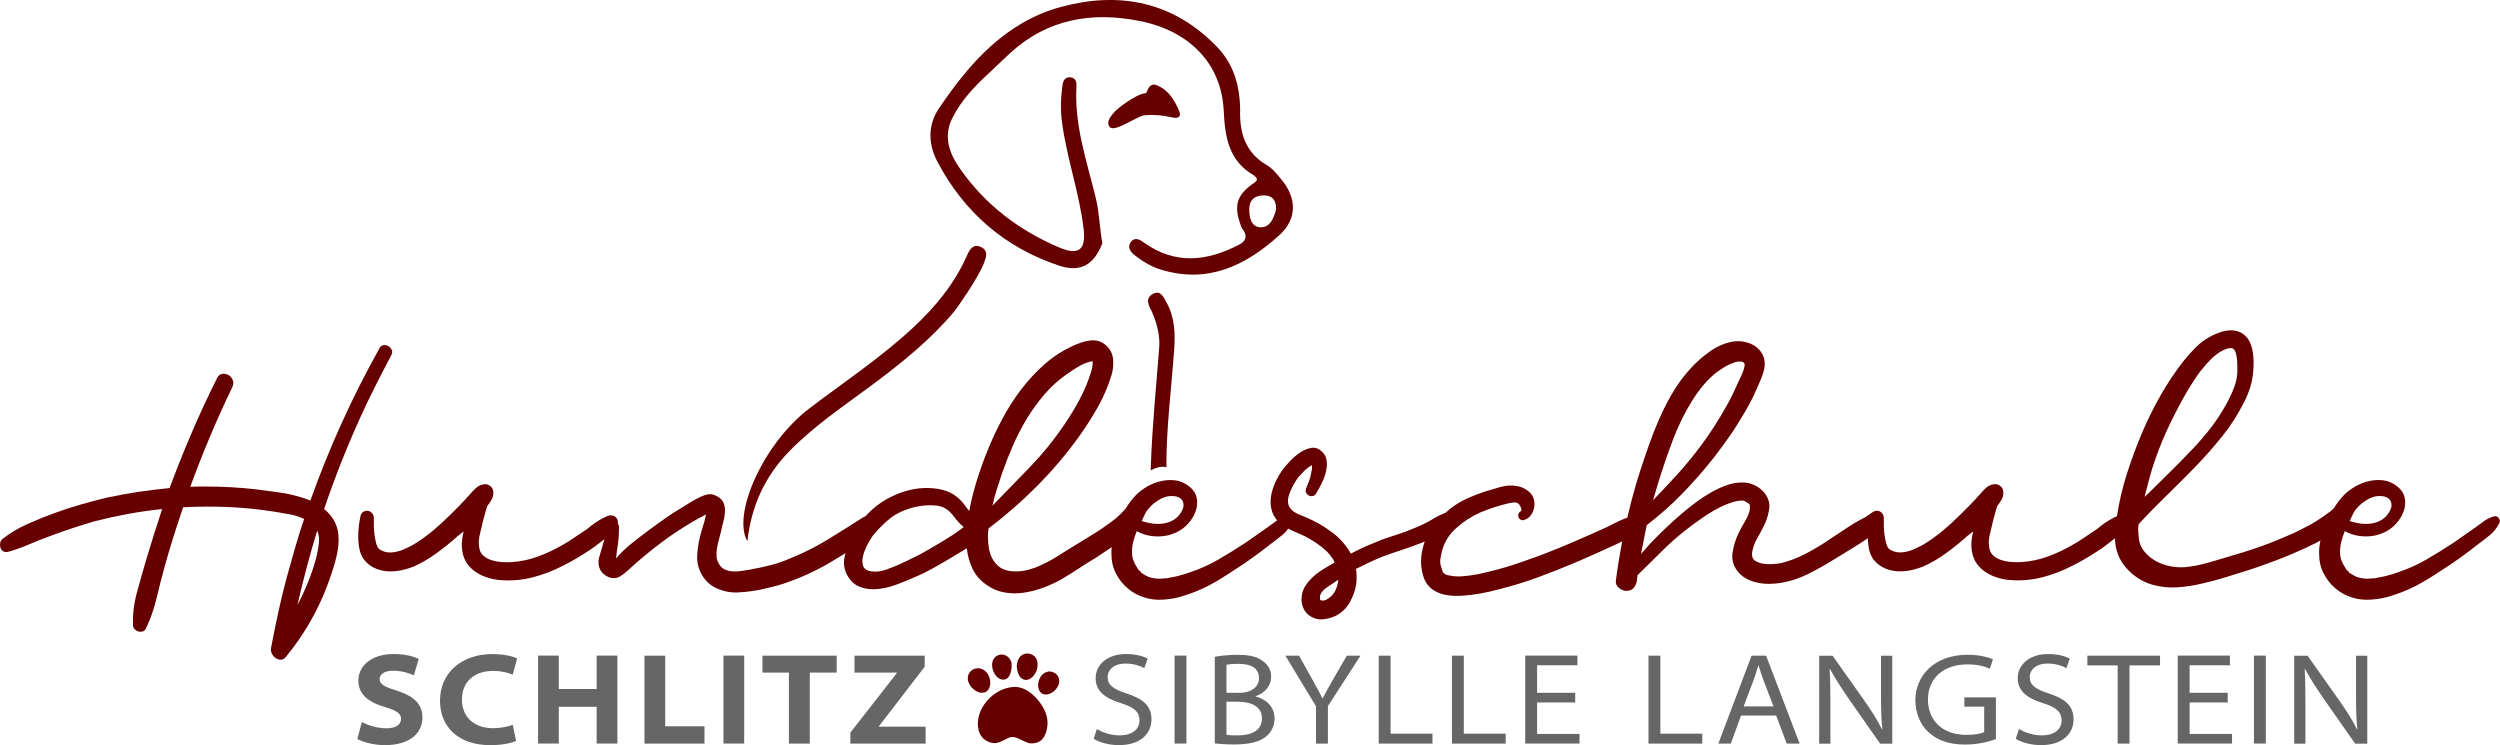 <?xml version="1.0" encoding="utf-8"?>
<!-- Generator: Adobe Illustrator 25.2.2, SVG Export Plug-In . SVG Version: 6.00 Build 0)  -->
<svg version="1.1" id="Ebene_1" xmlns="http://www.w3.org/2000/svg" xmlns:xlink="http://www.w3.org/1999/xlink" x="0px" y="0px"
	 viewBox="0 0 822.93 245.28" style="enable-background:new 0 0 822.93 245.28;" xml:space="preserve">
<style type="text/css">
	.st0{fill:#660000;}
	.st1{fill:#666666;}
</style>
<g>
	<path class="st0" d="M342.4,231.38c-2.21-3.05-5.06-5.11-8-5.27c-7.55-0.07-13.83,7.74-12.3,14.12c0.56,2.34,2.11,3.79,4.47,4.32
		c1.9,0.42,3.76-0.93,5.5-1.7c0.94-0.41,1.68-0.28,2.59,0.02c1.26,0.41,3.35,1.8,4.67,1.84c3.19,0.08,4.75-1.82,5.33-4.95
		C345.25,236.63,344.2,233.86,342.4,231.38L342.4,231.38z"/>
	<path class="st0" d="M325.97,224.85c0.08-2.57-1.76-4.86-3.94-4.88c-2.52-0.03-4.11,2.3-3.2,4.66c0.49,1.25,1.35,2.18,2.49,2.84
		C323.73,228.86,325.88,227.65,325.97,224.85L325.97,224.85z"/>
	<path class="st0" d="M345.18,221.02c-0.24,0.08-0.78,0.17-1.25,0.42c-1.82,0.95-2.76,3.87-1.89,5.73c0.5,1.06,1.35,1.54,2.52,1.43
		c1.87-0.18,3.8-2.04,4.09-3.92C348.95,222.69,347.47,221,345.18,221.02L345.18,221.02z"/>
	<path class="st0" d="M339.7,222.96c1.35-1.25,1.94-2.86,1.82-4.67c-0.11-1.66-1.11-2.76-2.66-3.1c-1.38-0.31-2.84,0.31-3.54,1.67
		c-0.39,0.76-0.36,0.38-0.65,2.51c0.23,1.82,0.45,2.29,0.77,2.91C336.36,224.03,338.25,224.31,339.7,222.96L339.7,222.96z"/>
	<path class="st0" d="M332.23,222.48c0.5-0.85,0.93-2.4,0.73-4.2c-0.27-1.54-1.56-2.73-3.04-2.83c-1.39-0.09-2.74,0.81-3.16,2.13
		c-0.59,1.82,0.24,4.39,1.78,5.53C329.87,224.1,331.39,223.91,332.23,222.48L332.23,222.48z"/>
	<path class="st1" d="M360,243.18c1.8,1.2,5.15,2.1,8.25,2.1c7.6,0,10.78-4.17,10.78-8.42c0-4.6-2.79-6.83-8.16-8.59
		c-4.43-1.42-6.27-2.79-6.27-5.41c0-1.98,1.59-4.43,5.93-4.43c2.96,0,5.16,0.95,6.14,1.5l1.12-3.14c-1.46-0.77-3.82-1.5-7.17-1.5
		c-5.97,0-9.97,3.39-9.97,7.95c0,4.12,2.88,6.57,8.42,8.25c4.42,1.38,6.01,2.96,6.01,5.63c0,2.96-2.41,4.94-6.49,4.94
		c-2.92,0-5.63-0.9-7.52-2.11L360,243.18L360,243.18z M386.63,215.81v28.95h3.91v-28.95H386.63L386.63,215.81z M399.86,244.72
		c1.38,0.13,3.57,0.34,6.32,0.34c5.2,0,8.63-0.9,10.74-2.75c1.59-1.37,2.62-3.31,2.62-5.8c0-4.51-3.61-6.61-6.19-7.22v-0.13
		c3.14-1.07,5.07-3.57,5.07-6.31c0-2.32-1.03-4.04-2.62-5.15c-1.85-1.5-4.34-2.15-8.46-2.15c-2.83,0-5.76,0.3-7.47,0.64V244.72
		L399.86,244.72z M403.72,218.82c0.69-0.13,1.8-0.3,3.87-0.3c3.87,0,6.83,1.12,6.83,4.73c0,2.75-2.32,4.81-6.62,4.81h-4.08V218.82
		L403.72,218.82z M403.72,230.98h3.69c4.38,0,7.99,1.55,7.99,5.46c0,4.38-4,5.63-8.03,5.63c-1.55,0-2.75-0.04-3.65-0.21V230.98
		L403.72,230.98z M437.11,244.77v-12.33l10.74-16.62h-4.51l-4.77,8.25c-1.25,2.19-2.28,4-3.18,5.8h-0.09
		c-0.94-1.98-1.89-3.57-3.09-5.8l-4.6-8.25h-4.51l10.09,16.67v12.29H437.11L437.11,244.77z M453.83,244.77h17.7v-3.26h-13.79v-25.69
		h-3.91V244.77L453.83,244.77z M477.94,244.77h17.7v-3.26h-13.79v-25.69h-3.91V244.77L477.94,244.77z M518.51,228.06h-12.54v-9.07
		h13.27v-3.18h-17.18v28.95h17.87v-3.18h-13.96v-10.35h12.54V228.06L518.51,228.06z M542.64,244.77h17.7v-3.26h-13.79v-25.69h-3.91
		V244.77L542.64,244.77z M584.66,235.53l3.48,9.24h4.25l-11.04-28.95h-4.77l-10.95,28.95h4.12l3.35-9.24H584.66L584.66,235.53z
		 M573.96,232.52l3.31-8.76c0.6-1.68,1.07-3.22,1.5-4.73h0.09c0.47,1.46,0.9,2.96,1.59,4.81l3.35,8.68H573.96L573.96,232.52z
		 M602.52,244.77v-13.14c0-4.34-0.04-7.77-0.26-11.38l0.13-0.04c1.59,3.01,3.78,6.32,6.06,9.67l10.44,14.91h3.99v-28.95h-3.7v12.72
		c0,4.34,0.04,7.78,0.43,11.43l-0.13,0.04c-1.46-2.92-3.22-5.71-5.63-9.19l-10.61-14.99h-4.42v28.95H602.52L602.52,244.77z
		 M657.01,229.56h-10.4v3.05h6.53v8.38c-1.03,0.52-3.05,0.9-5.93,0.9c-7.86,0-12.59-4.81-12.59-11.64c0-6.66,4.81-11.55,12.97-11.55
		c3.39,0,5.63,0.64,7.43,1.42l0.99-3.09c-1.37-0.64-4.42-1.5-8.29-1.5c-11.21,0-17.23,7.13-17.23,14.91c0,4.25,1.59,8.03,4.21,10.48
		c3.09,2.92,7.13,4.17,12.16,4.17c4.6,0,8.33-1.12,10.14-1.8V229.56L657.01,229.56z M663.53,243.18c1.8,1.2,5.16,2.1,8.25,2.1
		c7.6,0,10.78-4.17,10.78-8.42c0-4.6-2.79-6.83-8.16-8.59c-4.42-1.42-6.27-2.79-6.27-5.41c0-1.98,1.59-4.43,5.93-4.43
		c2.96,0,5.15,0.95,6.14,1.5l1.12-3.14c-1.46-0.77-3.82-1.5-7.17-1.5c-5.97,0-9.97,3.39-9.97,7.95c0,4.12,2.88,6.57,8.42,8.25
		c4.42,1.38,6.02,2.96,6.02,5.63c0,2.96-2.41,4.94-6.49,4.94c-2.92,0-5.63-0.9-7.52-2.11L663.53,243.18L663.53,243.18z
		 M697.06,244.77h3.91v-25.73h10.05v-3.22H687.1v3.22h9.97V244.77L697.06,244.77z M733.3,228.06h-12.54v-9.07h13.27v-3.18h-17.18
		v28.95h17.87v-3.18h-13.96v-10.35h12.54V228.06L733.3,228.06z M741.94,215.81v28.95h3.91v-28.95H741.94L741.94,215.81z
		 M758.88,244.77v-13.14c0-4.34-0.04-7.77-0.26-11.38l0.13-0.04c1.59,3.01,3.78,6.32,6.06,9.67l10.44,14.91h3.99v-28.95h-3.7v12.72
		c0,4.34,0.04,7.78,0.43,11.43l-0.13,0.04c-1.46-2.92-3.22-5.71-5.63-9.19l-10.61-14.99h-4.42v28.95H758.88L758.88,244.77z"/>
	<path class="st1" d="M117.62,243.26c1.85,1.03,5.46,2.02,9.06,2.02c8.72,0,12.37-4.38,12.37-9.06c0-4.43-2.71-7-8.25-8.81
		c-3.99-1.25-5.84-2.02-5.84-3.91c0-1.46,1.46-2.71,4.43-2.71c3.22,0,5.58,0.95,6.83,1.5l1.63-5.41c-1.98-0.9-4.55-1.59-8.33-1.59
		c-7.05,0-11.56,3.74-11.56,8.76c0,4.77,3.74,7.26,8.85,8.72c3.78,1.12,5.2,2.15,5.2,3.82c0,1.93-1.67,3.14-4.81,3.14
		c-3.18,0-6.14-1.03-8.08-2.06L117.62,243.26L117.62,243.26z M168.77,238.58c-1.5,0.64-4.04,1.12-6.4,1.12
		c-6.66,0-10.31-4-10.31-9.41c0-6.19,4.42-9.45,10.27-9.45c2.71,0,4.94,0.6,6.44,1.25l1.46-5.33c-1.33-0.73-4.3-1.46-8.21-1.46
		c-9.75,0-17.18,5.89-17.18,15.38c0,8.29,5.71,14.61,16.62,14.61c4,0,7.13-0.77,8.42-1.42L168.77,238.58L168.77,238.58z
		 M177.11,215.81v28.95h6.83v-12.11h12.46v12.11h6.83v-28.95h-6.83v11h-12.46v-11H177.11L177.11,215.81z M212.14,244.77h19.76v-5.71
		h-12.93v-23.24h-6.83V244.77L212.14,244.77z M238.14,215.81v28.95h6.83v-28.95H238.14L238.14,215.81z M259.69,244.77h6.87V221.4
		h8.85v-5.58h-24.44v5.58h8.72V244.77L259.69,244.77z M279.9,244.77h24.79v-5.58h-15.34v-0.17l15.04-19.55v-3.65h-23.11v5.58h13.92
		v0.17l-15.29,19.59V244.77L279.9,244.77z"/>
	<path class="st0" d="M378.82,153.49c-0.01,0.4-0.01,0.85-0.01,1.34c1.57-0.86,3.39-1.44,5.13-1.05
		c-0.04-12.76,1.65-25.96,2.56-38.65c0.39-5.48,0.17-10.7-2.46-15.47c-0.97-1.77-1.96-4.27-4.47-2.95c-2.7,1.42-1.58,3.69-0.47,5.73
		c-0.35-0.64,2.95,5.64,2.49,11.7C380.62,127.07,379.24,140.52,378.82,153.49L378.82,153.49z"/>
	<path class="st0" d="M421.78,59.05c-1.4-1.69-2.85-3.55-4.69-4.63c-7.21-4.19-9.13-10.74-8.87-18.44c0.03-1.03-0.07-2.08-0.16-3.11
		c-0.54-6.67-2.79-12.62-7.51-17.5C386.19,0.52,368.53-2.9,349.4,2.24c-18.24,4.9-30.21,18.42-40.36,33.49
		c-3.66,5.44-3.53,11.69-0.49,17.47c8.78,16.65,22.1,28.24,39.98,34.21c7.14,2.38,11.52-0.19,14.34-7.3
		c-0.91-4.95-0.97-10-2.17-14.94c-2.97-12.17-7.17-24.16-6.35-36.99c0.09-1.44-0.48-2.61-2.1-2.74c-1.69-0.14-2.3,1.2-2.49,2.47
		c-0.59,3.98-0.73,7.96-0.22,12c1.53,11.97,5.73,23.4,7.15,35.38c0.81,6.86-1.53,8.91-7.89,6.23c-13.28-5.6-24.47-14.09-32.76-25.95
		c-3.47-4.96-5.67-10.51-2.53-16.77c2.85-5.68,7.12-10.19,11.67-14.4c1.89-1.76,6.73-6.39,7.49-7.08
		C344.99,6.17,359.5,3.8,375.15,6.91c16.58,3.29,26.92,14.22,27.66,29.46c0.42,8.66,1.59,16.5,9.86,21.32
		c0.11,0.06,0.21,0.15,0.31,0.24c0.9,0.83,1.21,1.32-0.17,2.27c-5.99,4.12-6.88,7.75-4.01,14.94c0,0,3.13,3.25-0.7,5.27
		c-10.58,5.58-21.11,6.89-31.5-0.54c-1.39-1-3.12-2.01-4.42-0.12c-1.2,1.75,0.03,3.26,1.41,4.33c2.57,2,5.33,3.68,8.47,4.65
		c15.48,4.78,27.98-1.27,39.04-11.29C427.03,72.07,426.92,65.22,421.78,59.05L421.78,59.05z M420.03,68.79c0,0.06,0.01,0.1,0,0.16
		c0,0,0,0.01,0,0.01c0,0.03,0,0.05,0,0.08c-0.2,0.74-0.4,1.6-0.72,2.39c0.32-0.79,0.52-1.65,0.72-2.39c0-0.03,0-0.05,0-0.08
		c-0.66,2.47-1.72,5.96-5.14,5.85c-2.94-0.09-3.63-3.04-3.67-5.75c-0.05-3.18,1.73-4.71,4.67-4.74c2.29-0.02,3.67,0.93,4.04,3
		c0.02,0.09,0.03,0.17,0.05,0.26c0.02,0.15,0.04,0.31,0.05,0.48C420.03,68.3,420.03,68.54,420.03,68.79L420.03,68.79z M420.01,68.07
		c0.01,0.23,0.02,0.46,0.01,0.71C420.03,68.54,420.03,68.3,420.01,68.07L420.01,68.07z M419.92,67.33c0.02,0.09,0.03,0.17,0.05,0.26
		C419.96,67.5,419.94,67.42,419.92,67.33L419.92,67.33z"/>
	<path class="st0" d="M386,38.67c1.9,0.44,2.94-0.28,2.12-2.2c-1.54-3.59-3.5-6.92-7.45-8.44c-2.65-1.02-3.02,2.58-3.47,2.62
		c-3.5,0.3-9.69,5.43-10.17,6c-1.25,1.48-3.02,3.23-1.83,5.05c1.47,2.24,8.92-3.49,11.6-3.75C379.92,37.66,382.96,37.97,386,38.67
		L386,38.67z"/>
	<path class="st0" d="M259.88,148.47c7.92-8.09,17.27-14.44,26.32-21.12c10.72-7.91,20.4-15.8,28.04-24.98
		c0.56-0.68,7.69-10.71,9.62-15.69c0.81-2.08,1.55-4.18-0.94-5.36c-2.55-1.2-3.7,0.72-4.61,2.78c-4.1,9.31-10.42,16.95-17.8,23.8
		c-10.58,9.82-22.59,17.8-34.04,26.5c-15.5,11.79-25.51,35.19-20.45,43.73C247.28,166.66,251.8,156.72,259.88,148.47L259.88,148.47z
		"/>
	<path class="st0" d="M822.52,170.56c-0.46-0.62-1.05-0.81-1.78-0.54c-1.05,0.33-2.01,0.79-2.86,1.38
		c-0.86,0.59-1.71,1.22-2.57,1.88l-7.61,5.33c-2.9,1.91-5.84,3.74-8.84,5.48c-3,1.75-6.17,3.18-9.53,4.3
		c-0.72,0.27-1.48,0.51-2.27,0.74c-0.79,0.23-1.58,0.45-2.37,0.64l-2.17,0.4c-0.53,0.13-0.81,0.2-0.84,0.2h-0.84
		c-0.39,0.07-0.78,0.1-1.14,0.1h-1.04c-0.13,0-0.28-0.02-0.44-0.05c-0.16-0.03-0.31-0.05-0.44-0.05c-0.13,0-0.23-0.02-0.3-0.05
		c-0.07-0.03-0.17-0.05-0.3-0.05c-0.33-0.06-0.63-0.13-0.89-0.2c-0.26-0.07-0.56-0.16-0.89-0.3c-0.07,0-0.1-0.03-0.1-0.1
		c-0.07,0-0.13-0.03-0.2-0.1c-0.2-0.07-0.49-0.23-0.89-0.49c-0.07,0-0.15-0.05-0.25-0.15c-0.1-0.1-0.18-0.15-0.25-0.15
		c-0.33-0.13-0.49-0.3-0.49-0.49c-0.59-0.46-0.96-0.86-1.09-1.19c-0.59-0.86-1.05-1.71-1.38-2.57c-0.33-0.86-0.49-1.81-0.49-2.87
		c0-1.12,0.15-2.25,0.44-3.41c0.3-1.15,0.67-2.29,1.14-3.41c2.17,1.19,4.56,1.76,7.16,1.73c2.6-0.03,4.99-0.71,7.16-2.03
		c1.25-0.79,2.35-1.81,3.31-3.06c0.95-1.25,1.61-2.57,1.98-3.95c0.36-1.38,0.36-2.75,0-4.1c-0.36-1.35-1.27-2.55-2.72-3.61
		c-1.38-0.99-2.85-1.56-4.4-1.73c-1.55-0.16-3.1-0.06-4.64,0.3c-1.55,0.36-3.03,0.96-4.45,1.78c-1.42,0.83-2.65,1.76-3.71,2.82
		c-1.25,1.32-2.32,2.72-3.21,4.2c-0.54,0.89-5.75,4.41-7.66,5.43c-1.91,1.02-3.82,1.99-5.73,2.91c-1.78,0.79-3.56,1.55-5.33,2.27
		c-1.78,0.73-3.59,1.42-5.43,2.08c-2.04,0.72-4.07,1.4-6.08,2.02c-2.01,0.63-4.07,1.24-6.17,1.83c-2.11,0.66-4.21,1.27-6.32,1.83
		c-2.11,0.56-4.25,0.94-6.42,1.14c-1.58,0.13-3.24,0.02-4.99-0.35c-1.74-0.36-3.36-0.97-4.84-1.83c-1.48-0.86-2.73-1.96-3.75-3.31
		c-1.02-1.35-1.57-2.95-1.63-4.79c-0.07-0.86-0.12-1.48-0.15-1.88c-0.03-0.39,0.02-1.05,0.15-1.98c2.9-3.16,5.96-6.3,9.19-9.43
		c3.23-3.13,6.4-6.31,9.53-9.53c3.13-3.23,6.07-6.57,8.84-10.03c2.77-3.46,5.14-7.16,7.11-11.11c0.86-1.64,1.55-3.32,2.08-5.04
		c0.53-1.71,0.85-3.52,0.99-5.43c0.06-0.85,0.1-1.78,0.1-2.77c0-0.99-0.07-1.98-0.2-2.96c-0.13-0.99-0.36-1.93-0.69-2.82
		c-0.33-0.89-0.76-1.66-1.29-2.32c-0.79-0.92-1.68-1.56-2.67-1.93c-0.99-0.36-2.03-0.51-3.11-0.44c-1.09,0.07-2.17,0.3-3.26,0.69
		c-1.09,0.4-2.06,0.82-2.91,1.28c-1.85,0.99-3.49,2.21-4.94,3.66c-1.45,1.45-2.8,2.96-4.05,4.54c-2.77,3.56-5.27,7.31-7.51,11.26
		c-2.24,3.95-4.25,8-6.03,12.15c-1.91,4.55-3.61,9.14-5.09,13.78c-1.43,4.49-2.5,9.09-3.23,13.79c-0.85,0.39-1.72,0.85-2.6,1.37
		c-0.89,0.53-1.79,1.15-2.72,1.88c-0.73,0.66-1.48,1.22-2.27,1.68c-1.32,0.86-2.57,1.7-3.76,2.52c-1.19,0.83-2.34,1.53-3.46,2.12
		c-2.5,1.45-5.14,2.69-7.9,3.71c-2.77,1.02-5.63,1.63-8.59,1.83c-0.92,0.07-1.98,0.07-3.16,0c-1.19-0.07-2.32-0.26-3.41-0.59
		c-1.09-0.33-2.02-0.84-2.81-1.53c-0.79-0.69-1.25-1.63-1.38-2.82c-0.2-1.25-0.15-2.53,0.15-3.85c0.3-1.32,0.61-2.63,0.94-3.95
		c0-0.13,0.03-0.28,0.1-0.44c0.07-0.16,0.1-0.31,0.1-0.45c0.13-0.53,0.28-1.07,0.44-1.63c0.16-0.56,0.31-1.1,0.45-1.63
		c0.07-0.26,0.15-0.53,0.25-0.79c0.1-0.26,0.18-0.53,0.25-0.79c0.53-0.66,1-1.37,1.43-2.12c0.43-0.76,0.61-1.56,0.54-2.42
		c0-0.86-0.35-1.55-1.04-2.07c-0.69-0.53-1.47-0.69-2.32-0.49c-0.99,0.2-1.86,0.68-2.62,1.43c-0.76,0.76-1.47,1.53-2.12,2.32v-0.1
		l-0.99,1.18c-0.66,0.73-1.4,1.5-2.22,2.32c-0.82,0.82-1.8,1.79-2.92,2.91c-1.71,1.71-3.51,3.36-5.38,4.94
		c-1.88,1.58-3.8,3-5.78,4.25c-1.12,0.73-2.47,1.43-4.05,2.12c-1.58,0.69-3.13,1.04-4.64,1.04c-0.59,0-1.2-0.1-1.83-0.3
		c-0.63-0.2-1.17-0.46-1.63-0.79c-0.46-0.46-0.81-1.14-1.04-2.02c-0.23-0.89-0.41-1.84-0.54-2.87c-0.13-1.02-0.2-2.01-0.2-2.96
		v-2.32c0-0.66-0.18-1.2-0.54-1.63c-0.36-0.43-0.79-0.69-1.29-0.79c-0.49-0.1-0.99-0.03-1.48,0.2c-0.49,0.23-2.27,1.6-2.91,1.93
		c-2.31,1.19-4.53,2.5-6.67,3.95c-2.14,1.45-4.3,2.88-6.47,4.3c-2.17,1.42-4.41,2.72-6.72,3.9c-2.31,1.19-4.71,2.11-7.21,2.77
		c-0.73,0.2-1.7,0.35-2.91,0.44c-1.22,0.1-2.37,0.07-3.46-0.1c-1.09-0.16-2.01-0.51-2.77-1.04c-0.76-0.53-1.07-1.38-0.94-2.57
		c0.26-1.71,0.84-3.33,1.73-4.84c0.89-1.51,1.7-3.03,2.42-4.54c0.72-1.58,1.22-3.24,1.48-4.99c0.26-1.74-0.17-3.41-1.29-4.99
		c-0.86-1.19-1.99-2.12-3.41-2.82c-1.42-0.69-2.85-1-4.3-0.94c-1.71,0-3.43,0.31-5.14,0.94c-1.71,0.63-3.38,1.4-4.99,2.32
		c-1.61,0.92-3.16,1.93-4.64,3.01c-1.48,1.09-2.85,2.16-4.1,3.21c-1.98,1.65-3.89,3.34-5.73,5.09c-1.85,1.75-3.66,3.54-5.43,5.38
		l-3.16,3.56c0.33-1.58,0.64-3.16,0.94-4.74c0.3-1.58,0.61-3.16,0.94-4.74c4.15-3.16,8.05-6.62,11.71-10.37
		c3.65-3.75,7.06-7.64,10.23-11.66c1.78-2.3,3.49-4.63,5.14-6.96c1.65-2.34,3.19-4.76,4.64-7.26c1.58-2.57,2.93-5.1,4.05-7.61
		c0.53-1.25,1.09-2.53,1.68-3.85c0.59-1.32,1.02-2.63,1.28-3.95c0.26-1.58,0.11-2.98-0.45-4.2c-0.56-1.22-1.38-2.21-2.47-2.96
		c-1.09-0.76-2.32-1.27-3.7-1.53c-1.38-0.26-2.77-0.26-4.15,0c-2.57,0.53-5.02,1.63-7.36,3.31c-2.34,1.68-4.36,3.48-6.08,5.39
		c-1.84,1.98-3.49,4.1-4.94,6.37c-1.45,2.27-2.77,4.63-3.95,7.06c-1.19,2.44-2.27,4.92-3.26,7.46c-0.99,2.54-1.91,5.09-2.77,7.66
		c-2.37,6.72-4.35,13.52-5.93,20.4c-0.02,0.09-0.04,0.17-0.06,0.26c-0.33,0.1-0.66,0.2-0.98,0.33c-1.02,0.43-2.06,0.91-3.11,1.43
		c-1.38,0.73-2.78,1.4-4.2,2.03c-1.42,0.63-2.85,1.27-4.3,1.93c-3.56,1.58-7.1,3.1-10.62,4.54c-3.52,1.45-7.13,2.8-10.82,4.05
		c-1.84,0.66-3.69,1.27-5.53,1.83c-1.85,0.56-3.72,1.07-5.63,1.53c-0.86,0.2-1.68,0.4-2.47,0.59c-0.79,0.2-1.62,0.36-2.47,0.49
		c-0.86,0.13-1.5,0.23-1.93,0.3c-0.43,0.07-1.1,0.13-2.03,0.2c-1.38,0.13-2.6,0.1-3.65-0.1c-0.2-0.07-0.36-0.1-0.49-0.1
		c-0.33,0-0.53-0.03-0.59-0.1c-0.13,0-0.4-0.06-0.79-0.2h-0.1c-0.13-0.13-0.33-0.26-0.59-0.4l-0.39-0.4v-0.1l-0.1-0.1l-0.69-2.27
		c-0.13-0.59-0.15-1.22-0.05-1.88c0.1-0.66,0.21-1.28,0.35-1.88c0.72-3.23,2.27-5.93,4.64-8.1c2.37-2.17,5-3.92,7.9-5.24
		c3.09-1.32,6.32-2.37,9.68-3.16c0.53-0.13,1.12-0.21,1.78-0.25c0.66-0.03,1.19,0.18,1.58,0.64c0.2,0.26,0.41,0.66,0.64,1.19
		c0.23,0.53,0.15,0.92-0.25,1.18c-0.33,0.2-0.54,0.48-0.64,0.84c-0.1,0.36-0.08,0.71,0.05,1.04c0.13,0.33,0.36,0.59,0.69,0.79
		c0.33,0.2,0.69,0.23,1.09,0.1c1.19-0.33,2.08-1.05,2.67-2.17c0.59-1.12,0.85-2.24,0.79-3.36c-0.07-1.58-0.69-2.87-1.88-3.85
		c-1.19-0.99-2.47-1.58-3.85-1.78c-1.78-0.33-3.61-0.23-5.48,0.3c-1.88,0.53-3.67,1.05-5.38,1.58c-1.71,0.59-3.41,1.25-5.09,1.98
		c-1.68,0.73-3.28,1.61-4.79,2.67c-0.98,0.68-1.88,1.42-2.75,2.2c-1.47,0.59-2.88,1.28-4.22,2.1c-2.01,1.22-4.13,2.26-6.37,3.11
		c-1.65,0.73-3.31,1.35-4.99,1.88c-1.68,0.53-3.38,1.09-5.09,1.68c-1.85,0.73-3.64,1.47-5.38,2.22c-1.74,0.76-3.47,1.6-5.19,2.52
		c-1.52-2.77-3.61-5.14-6.27-7.11c-2.67-1.98-5.48-3.59-8.45-4.84c-0.46-0.2-0.99-0.41-1.58-0.64c-0.59-0.23-1.17-0.49-1.73-0.79
		c-0.56-0.3-1.05-0.66-1.48-1.09c-0.43-0.43-0.74-0.9-0.94-1.43c-0.4-1.19-0.28-2.55,0.35-4.1c0.62-1.55,1.27-2.82,1.93-3.8
		c0.33-0.59,0.71-1.14,1.14-1.63c0.43-0.49,0.87-0.97,1.33-1.43c0.26-0.26,0.51-0.51,0.74-0.74c0.23-0.23,0.51-0.44,0.84-0.64
		l0.59-0.49c0.07,0,0.3-0.13,0.69-0.4c0,0.07,0.01,0.11,0.05,0.15c0.03,0.03,0.05,0.12,0.05,0.25c0,0.79-0.1,1.52-0.3,2.17
		c-0.13,0.86-0.35,1.68-0.64,2.47c-0.3,0.79-0.61,1.58-0.94,2.37c-0.26,0.53-0.31,1.02-0.15,1.48c0.16,0.46,0.44,0.81,0.84,1.04
		c0.39,0.23,0.84,0.31,1.33,0.25c0.49-0.06,0.9-0.36,1.23-0.89l0.2-0.4c0.53-0.85,1.09-1.89,1.68-3.11c0.59-1.22,1.04-2.45,1.33-3.7
		c0.3-1.25,0.36-2.47,0.2-3.66c-0.16-1.18-0.71-2.17-1.63-2.96c-1.05-0.99-2.21-1.37-3.46-1.14c-1.25,0.23-2.47,0.74-3.65,1.53
		c-1.19,0.79-2.29,1.73-3.31,2.82c-1.02,1.09-1.83,2.03-2.42,2.82c-0.72,0.99-1.4,2.11-2.02,3.36c-0.63,1.25-1.12,2.54-1.48,3.85
		c-0.36,1.32-0.51,2.65-0.45,4c0.07,1.35,0.4,2.62,0.99,3.8c0.33,0.63,0.72,1.18,1.15,1.69c-0.05,0.03-0.11,0.06-0.17,0.1
		c-0.86,0.59-1.71,1.22-2.57,1.88l-7.61,5.33c-2.9,1.91-5.85,3.74-8.84,5.48c-3,1.75-6.17,3.18-9.53,4.3
		c-0.73,0.27-1.48,0.51-2.27,0.74c-0.79,0.23-1.58,0.45-2.37,0.64l-2.17,0.4c-0.53,0.13-0.81,0.2-0.84,0.2h-0.84
		c-0.39,0.07-0.77,0.1-1.14,0.1h-1.04c-0.13,0-0.28-0.02-0.44-0.05c-0.17-0.03-0.31-0.05-0.44-0.05c-0.13,0-0.23-0.02-0.3-0.05
		c-0.07-0.03-0.17-0.05-0.3-0.05c-0.33-0.06-0.63-0.13-0.89-0.2c-0.26-0.07-0.56-0.16-0.89-0.3c-0.07,0-0.1-0.03-0.1-0.1
		c-0.07,0-0.13-0.03-0.2-0.1c-0.2-0.07-0.49-0.23-0.89-0.49c-0.07,0-0.15-0.05-0.25-0.15c-0.1-0.1-0.18-0.15-0.25-0.15
		c-0.33-0.13-0.49-0.3-0.49-0.49c-0.59-0.46-0.96-0.86-1.09-1.19c-0.59-0.86-1.05-1.71-1.38-2.57c-0.33-0.86-0.49-1.81-0.49-2.87
		c0-1.12,0.15-2.25,0.44-3.41c0.3-1.15,0.67-2.29,1.14-3.41c2.17,1.19,4.56,1.76,7.16,1.73c2.6-0.03,4.99-0.71,7.16-2.03
		c1.25-0.79,2.35-1.81,3.31-3.06c0.95-1.25,1.61-2.57,1.98-3.95c0.36-1.38,0.36-2.75,0-4.1c-0.36-1.35-1.27-2.55-2.72-3.61
		c-1.38-0.99-2.85-1.56-4.4-1.73c-1.55-0.16-3.1-0.06-4.64,0.3c-1.55,0.36-3.03,0.96-4.45,1.78c-1.42,0.83-2.65,1.76-3.7,2.82
		c-1.25,1.32-2.32,2.72-3.21,4.2c-0.53,0.88-3.02,3.15-3.7,3.7c-2.57,1.98-5.24,3.8-8,5.48c-2.77,1.68-5.53,3.38-8.3,5.09
		c-1.32,0.86-2.7,1.71-4.15,2.57c-1.45,0.86-2.93,1.61-4.45,2.27c-1.52,0.66-3.06,1.15-4.64,1.48c-1.58,0.33-3.2,0.4-4.84,0.2
		c-1.52-0.2-2.75-0.67-3.7-1.43c-0.96-0.76-1.71-1.66-2.27-2.72c-0.56-1.05-0.94-2.22-1.14-3.51c-0.2-1.28-0.3-2.58-0.3-3.9
		c0-0.39,0.01-0.77,0.05-1.13c0.03-0.36,0.08-0.74,0.15-1.14v-0.2c5.66-4.28,11-8.94,16-13.98c5-5.04,9.55-10.39,13.63-16.05
		c2.24-3.09,4.33-6.35,6.27-9.78c1.94-3.42,3.47-6.98,4.59-10.67c0.46-1.51,0.64-3.16,0.54-4.94c-0.1-1.78-0.78-3.29-2.02-4.55
		c-0.79-0.79-1.65-1.33-2.57-1.63c-0.92-0.3-1.86-0.4-2.82-0.3c-0.96,0.1-1.93,0.31-2.92,0.64c-0.99,0.33-1.91,0.69-2.77,1.09
		c-3.49,1.58-6.65,3.62-9.48,6.12c-2.83,2.5-5.4,5.27-7.71,8.3c-2.31,3.03-4.36,6.24-6.17,9.63c-1.81,3.39-3.41,6.8-4.79,10.22
		c-1.32,3.23-2.5,6.52-3.56,9.88c-1.06,3.36-1.91,6.78-2.57,10.27c-0.2-0.2-0.38-0.41-0.54-0.64c-0.17-0.23-0.35-0.48-0.54-0.74
		c-1.18-1.71-2.52-3.05-4-4c-1.48-0.95-3.28-1.6-5.38-1.93c-4.02-0.59-8-0.18-11.95,1.24c-3.95,1.42-7.38,3.51-10.27,6.27
		c-0.52,0.5-1.01,1.03-1.49,1.55c-0.29,0.1-0.58,0.23-0.88,0.42c-3.89,2.5-7.77,4.94-11.66,7.31c-3.89,2.37-7.97,4.41-12.25,6.13
		c-2.11,0.92-4.25,1.66-6.42,2.22c-2.17,0.56-4.38,1.04-6.62,1.43c-0.79,0.13-1.68,0.28-2.67,0.44c-0.99,0.17-1.94,0.23-2.87,0.2
		c-0.92-0.03-1.81-0.21-2.67-0.54c-0.86-0.33-1.55-0.92-2.07-1.78c-0.53-0.79-0.83-1.65-0.89-2.57c-0.07-0.92-0.02-1.86,0.15-2.82
		c0.16-0.95,0.38-1.91,0.64-2.86c0.26-0.95,0.49-1.83,0.69-2.62c0.2-0.99,0.44-2.02,0.74-3.11c0.3-1.09,0.48-2.17,0.54-3.26
		c0.06-1.09-0.08-2.09-0.45-3.01c-0.36-0.92-1.14-1.68-2.32-2.27c-0.99-0.53-1.93-0.71-2.82-0.54c-0.89,0.16-1.8,0.48-2.72,0.94
		c-1.05,0.53-2.07,1.09-3.06,1.68c-0.99,0.59-1.94,1.18-2.86,1.78c-1.91,1.12-3.75,2.31-5.53,3.56c-1.78,1.25-3.56,2.54-5.33,3.85
		c-1.85,1.38-3.72,2.83-5.63,4.35c-1.91,1.52-3.62,3.16-5.14,4.94c0.06-0.53,0.13-1.05,0.2-1.58c0.06-0.53,0.1-0.86,0.1-0.99
		c0.46-2.5,0.69-5.1,0.69-7.8c0-0.4-0.13-0.74-0.38-1.04c0.03-0.16,0.04-0.33,0.03-0.49c-0.03-0.56-0.2-1.04-0.49-1.43
		c-0.3-0.39-0.73-0.66-1.29-0.79c-0.56-0.13-1.17-0.06-1.83,0.2c-0.86,0.39-1.73,0.86-2.62,1.38c-0.89,0.53-1.79,1.15-2.72,1.88
		c-0.73,0.66-1.48,1.22-2.27,1.68c-1.32,0.86-2.57,1.7-3.75,2.52c-1.18,0.83-2.34,1.53-3.46,2.12c-2.5,1.45-5.14,2.69-7.9,3.71
		c-2.77,1.02-5.63,1.63-8.59,1.83c-0.92,0.07-1.98,0.07-3.16,0c-1.19-0.07-2.32-0.26-3.41-0.59c-1.09-0.33-2.02-0.84-2.82-1.53
		c-0.79-0.69-1.25-1.63-1.38-2.82c-0.2-1.25-0.15-2.53,0.15-3.85c0.3-1.32,0.61-2.63,0.94-3.95c0-0.13,0.03-0.28,0.1-0.44
		c0.06-0.16,0.1-0.31,0.1-0.45c0.13-0.53,0.28-1.07,0.44-1.63c0.17-0.56,0.31-1.1,0.45-1.63c0.07-0.26,0.15-0.53,0.25-0.79
		c0.1-0.26,0.18-0.53,0.25-0.79c0.53-0.66,1-1.37,1.43-2.12c0.43-0.76,0.61-1.56,0.54-2.42c0-0.86-0.35-1.55-1.04-2.07
		c-0.69-0.53-1.47-0.69-2.32-0.49c-0.99,0.2-1.86,0.68-2.62,1.43c-0.76,0.76-1.47,1.53-2.12,2.32v-0.1l-0.99,1.18
		c-0.66,0.73-1.4,1.5-2.22,2.32c-0.82,0.82-1.79,1.79-2.91,2.91c-1.71,1.71-3.51,3.36-5.38,4.94c-1.88,1.58-3.8,3-5.78,4.25
		c-1.12,0.73-2.47,1.43-4.05,2.12c-1.58,0.69-3.13,1.04-4.64,1.04c-0.59,0-1.2-0.1-1.83-0.3c-0.63-0.2-1.17-0.46-1.63-0.79
		c-0.46-0.46-0.81-1.14-1.04-2.02c-0.23-0.89-0.41-1.84-0.54-2.87c-0.13-1.02-0.2-2.01-0.2-2.96v-2.32c0-0.66-0.18-1.2-0.54-1.63
		c-0.36-0.43-0.79-0.69-1.28-0.79c-0.49-0.1-0.99-0.03-1.48,0.2c-0.49,0.23-0.84,0.64-1.04,1.24c-0.26,1.25-0.44,2.26-0.54,3.01
		c-0.1,0.76-0.18,1.66-0.25,2.72v0.49c-0.07,1.38,0.03,2.86,0.3,4.45c0.26,1.58,0.82,2.93,1.68,4.05c1.12,1.32,2.42,2.27,3.9,2.86
		c1.48,0.59,3.05,0.89,4.69,0.89c1.25,0,2.55-0.15,3.9-0.44c1.35-0.3,2.58-0.68,3.7-1.14c2.57-1.12,5.14-2.62,7.7-4.5
		c2.57-1.88,4.91-3.77,7.02-5.68l1.78-1.38c-0.26,1.05-0.45,2.14-0.54,3.26c-0.1,1.12-0.05,2.24,0.15,3.36
		c0.26,1.58,0.81,2.93,1.63,4.05c0.82,1.12,1.83,2.06,3.01,2.82c1.18,0.76,2.5,1.35,3.95,1.78c1.45,0.43,2.86,0.68,4.25,0.74
		c3.49,0.26,6.95-0.05,10.37-0.94c3.42-0.89,6.72-2.16,9.88-3.8c1.71-0.86,3.31-1.73,4.79-2.62c1.48-0.89,2.91-1.79,4.3-2.72
		l1.29-0.89c1.06-0.78,2.16-1.63,3.27-2.51c-0.24,0.83-0.47,1.66-0.71,2.51c-0.33,1.06-0.66,2.17-0.99,3.36
		c-0.33,1.19-0.33,2.31,0,3.36c0.26,0.86,0.72,1.58,1.38,2.17c0.66,0.59,1.42,1.02,2.27,1.29c1.19,0.26,2.22,0.13,3.11-0.4
		c0.89-0.53,1.73-1.15,2.52-1.88c3.56-3.29,7.24-6.37,11.06-9.24c3.82-2.87,7.84-5.48,12.05-7.85l2.77-1.48
		c-0.13,0.46-0.25,0.96-0.35,1.48c-0.1,0.53-0.21,0.99-0.35,1.38c-0.26,0.73-0.49,1.47-0.69,2.22c-0.2,0.76-0.4,1.5-0.59,2.22
		c-0.53,2.11-0.84,4.23-0.94,6.37c-0.1,2.14,0.41,4.2,1.53,6.18c1.19,2.11,2.9,3.64,5.14,4.59c2.24,0.96,4.54,1.37,6.91,1.24
		c2.5-0.13,5.02-0.46,7.56-0.99c2.53-0.53,4.95-1.15,7.26-1.88c5.33-1.78,10.42-4.08,15.26-6.92c1.74-1.02,3.46-2.07,5.18-3.13
		c-0.1,0.38-0.2,0.76-0.29,1.15c-0.46,2.04-0.23,3.98,0.69,5.83c1.12,2.11,2.59,3.49,4.4,4.15c1.81,0.66,3.72,0.89,5.73,0.69
		c2.01-0.2,4.05-0.67,6.12-1.43c2.07-0.76,3.9-1.5,5.48-2.22c2.24-0.92,4.4-1.96,6.47-3.11c2.08-1.15,4.17-2.35,6.27-3.61l5.04-3.06
		c0.26,2.37,0.89,4.61,1.88,6.72c0.99,2.11,2.54,3.89,4.64,5.33c1.84,1.32,3.85,2.16,6.03,2.52c2.17,0.36,4.36,0.36,6.57,0
		c2.21-0.36,4.38-0.95,6.52-1.78c2.14-0.82,4.1-1.76,5.88-2.81c1.91-1.12,3.75-2.27,5.53-3.46c1.78-1.18,3.62-2.34,5.53-3.46
		c1.73-1.14,3.43-2.27,5.11-3.41c-0.07,0.74-0.1,1.48-0.08,2.22c0,2.37,0.49,4.51,1.48,6.42c0.99,1.91,2.27,3.54,3.85,4.89
		c1.58,1.35,3.41,2.36,5.48,3.01c2.08,0.66,4.23,0.89,6.47,0.69c2.11-0.13,4.18-0.51,6.22-1.14c2.04-0.63,4.05-1.38,6.03-2.27
		c1.98-0.89,3.89-1.89,5.73-3.01c1.84-1.12,3.66-2.27,5.43-3.46c1.98-1.25,3.92-2.57,5.83-3.95c1.91-1.38,3.79-2.8,5.63-4.25
		c1.25-0.92,2.55-1.93,3.9-3.01c0.84-0.68,1.55-1.44,2.15-2.26c0.14,0.07,0.27,0.16,0.42,0.23c1.09,0.53,2.19,1.02,3.31,1.48
		c1.12,0.46,2.17,0.99,3.16,1.58c1.65,0.92,3.24,2.03,4.79,3.31c1.55,1.28,2.75,2.78,3.61,4.49c-0.07,0-0.1,0.03-0.1,0.1
		c-1.12,0.66-2.29,1.35-3.51,2.07c-1.22,0.73-2.34,1.55-3.36,2.47c-1.02,0.92-1.91,1.96-2.67,3.11c-0.76,1.15-1.17,2.42-1.24,3.8
		c-0.13,1.25,0.07,2.45,0.59,3.61c0.53,1.15,1.35,2.06,2.47,2.72c1.25,0.73,2.55,1.02,3.9,0.89c1.35-0.13,2.65-0.46,3.9-0.99
		c2.11-0.99,3.74-2.47,4.89-4.45c1.15-1.98,1.89-4.05,2.22-6.22c0.2-1.78,0.16-3.42-0.1-4.94c1.45-0.72,2.9-1.43,4.35-2.12
		c1.45-0.69,2.93-1.33,4.45-1.93c2.11-0.79,4.28-1.55,6.52-2.27c2.24-0.73,4.46-1.53,6.67-2.42c0.23-0.09,0.44-0.2,0.67-0.29
		c-0.55,1.52-0.93,3.11-1.12,4.8c-0.26,2.11-0.07,4.28,0.59,6.52c0.66,2.24,1.98,3.92,3.95,5.04c1.32,0.73,2.78,1.18,4.4,1.38
		c1.61,0.2,3.18,0.23,4.69,0.1c1.98-0.13,3.95-0.38,5.93-0.74c1.97-0.36,3.92-0.8,5.83-1.33c4.54-1.12,8.99-2.48,13.34-4.1
		c4.35-1.61,8.69-3.34,13.04-5.19c2.11-0.92,4.23-1.86,6.37-2.82c2.14-0.95,4.26-1.93,6.37-2.91c0.54-0.27,1.06-0.54,1.59-0.8
		c-0.81,4.28-1.52,8.59-2.08,12.95c-0.13,0.92,0.2,1.71,0.99,2.37c0.79,0.66,1.61,0.99,2.47,0.99c1.05,0,1.86-0.33,2.42-0.99
		c0.56-0.66,0.9-1.45,1.04-2.37l0.2-1.78c2.77-2.7,5.47-5.37,8.1-8c2.63-2.63,5.5-5.14,8.59-7.51c1.58-1.19,3.19-2.35,4.84-3.51
		c1.65-1.15,3.36-2.19,5.14-3.11c1.25-0.66,2.53-1.22,3.85-1.68c1.32-0.46,2.57-0.72,3.75-0.79c0.39,0,0.67,0.03,0.84,0.1
		c0.16,0.07,0.45,0.23,0.84,0.49c0.33,0.2,0.56,0.35,0.69,0.45c0.13,0.1,0.26,0.25,0.39,0.44v0.2c-0.07-0.2-0.08-0.13-0.05,0.2
		c0.03,0.33,0.05,0.56,0.05,0.69c-0.13,1.25-0.68,2.67-1.63,4.25c-0.96,1.58-1.73,3.03-2.32,4.35c-0.86,1.85-1.45,3.82-1.78,5.93
		c-0.33,2.11,0.13,4.05,1.38,5.83c0.79,1.12,1.78,2.01,2.96,2.67c1.19,0.66,2.45,1.14,3.8,1.43c1.35,0.3,2.72,0.43,4.1,0.4
		c1.38-0.03,2.67-0.15,3.85-0.35c3.03-0.53,5.93-1.48,8.69-2.86c2.77-1.38,5.43-2.86,8-4.45c2.3-1.38,4.62-2.8,6.96-4.25
		c1.62-1,3.21-2.05,4.78-3.12c0.03,0.99,0.12,2.03,0.3,3.12c0.26,1.58,0.82,2.93,1.68,4.05c1.12,1.32,2.42,2.27,3.9,2.86
		s3.05,0.89,4.69,0.89c1.25,0,2.55-0.15,3.9-0.44c1.35-0.3,2.58-0.68,3.7-1.14c2.57-1.12,5.14-2.62,7.71-4.5
		c2.57-1.88,4.91-3.77,7.01-5.68l1.78-1.38c-0.26,1.05-0.45,2.14-0.54,3.26c-0.1,1.12-0.05,2.24,0.15,3.36
		c0.26,1.58,0.8,2.93,1.63,4.05c0.82,1.12,1.83,2.06,3.01,2.82c1.19,0.76,2.5,1.35,3.95,1.78c1.45,0.43,2.86,0.68,4.25,0.74
		c3.49,0.26,6.95-0.05,10.37-0.94c3.42-0.89,6.72-2.16,9.88-3.8c1.71-0.86,3.31-1.73,4.79-2.62c1.48-0.89,2.92-1.79,4.3-2.72
		l1.28-0.89c1.18-0.87,2.39-1.8,3.63-2.79c0.01,0.26,0.01,0.51,0.02,0.77c0.13,2.54,0.89,4.92,2.27,7.16
		c1.19,1.78,2.65,3.31,4.4,4.59c1.74,1.29,3.67,2.22,5.78,2.82c2.7,0.72,5.43,0.99,8.2,0.79c2.77-0.2,5.5-0.62,8.2-1.28
		c2.63-0.59,5.25-1.3,7.85-2.12c2.6-0.82,5.19-1.63,7.76-2.42c2.37-0.79,4.76-1.63,7.16-2.52c2.4-0.89,4.76-1.83,7.06-2.82
		c2.5-1.05,4.97-2.19,7.41-3.41c0.52-0.26,1.03-0.55,1.52-0.84c-0.34,1.47-0.49,2.95-0.44,4.44c0,2.37,0.49,4.51,1.48,6.42
		c0.99,1.91,2.27,3.54,3.85,4.89c1.58,1.35,3.41,2.36,5.48,3.01c2.07,0.66,4.23,0.89,6.47,0.69c2.11-0.13,4.18-0.51,6.22-1.14
		c2.04-0.63,4.05-1.38,6.03-2.27c1.98-0.89,3.88-1.89,5.73-3.01c1.84-1.12,3.66-2.27,5.43-3.46c1.98-1.25,3.92-2.57,5.83-3.95
		c1.91-1.38,3.79-2.8,5.63-4.25c1.25-0.92,2.55-1.93,3.9-3.01c1.35-1.09,2.39-2.35,3.11-3.8
		C823.05,171.83,822.98,171.18,822.52,170.56L822.52,170.56z M774.71,168.83c0.33-0.66,0.92-1.41,1.78-2.27
		c0.92-0.92,2.04-1.73,3.36-2.42c1.32-0.69,2.67-0.97,4.05-0.84c1.58,0.13,2.6,0.71,3.06,1.73c0.46,1.02,0.3,2.19-0.49,3.51
		c-0.66,1.12-1.48,1.98-2.47,2.57c-0.99,0.59-2.07,0.99-3.26,1.19c-1.19,0.2-2.4,0.21-3.66,0.05c-1.25-0.16-2.47-0.45-3.65-0.84
		C773.95,170.38,774.38,169.49,774.71,168.83L774.71,168.83z M707.58,157.22c0.56-2.07,1.2-4.13,1.93-6.17
		c1.38-3.95,2.98-7.81,4.79-11.56c1.81-3.75,3.77-7.44,5.88-11.07c0.92-1.51,1.86-2.98,2.82-4.4c0.95-1.42,2.03-2.78,3.21-4.1
		c0.46-0.53,1-1.1,1.63-1.73c0.62-0.63,1.3-1.2,2.02-1.73c0.72-0.53,1.48-0.97,2.27-1.33c0.79-0.36,1.55-0.54,2.27-0.54
		c0.59,0,1.04,0.33,1.33,0.99c0.3,0.66,0.49,1.43,0.59,2.32c0.1,0.89,0.15,1.76,0.15,2.62v1.98c-0.07,1.52-0.36,3.03-0.89,4.54
		c-0.53,1.52-1.15,2.96-1.88,4.35c-1.25,2.44-2.62,4.73-4.1,6.87c-1.48,2.14-3.15,4.26-4.99,6.37c-0.66,0.79-1.58,1.81-2.77,3.06
		c-1.19,1.25-2.47,2.58-3.85,4c-1.38,1.42-2.8,2.83-4.25,4.25c-1.45,1.42-2.75,2.7-3.9,3.85c-1.15,1.15-2.09,2.07-2.81,2.77
		c-0.73,0.69-1.09,1.01-1.09,0.94C706.48,161.39,707.02,159.29,707.58,157.22L707.58,157.22z M545.92,158.65
		c1.45-4.68,3.03-9.29,4.74-13.83c1.71-4.55,3.85-8.89,6.42-13.04c1.12-1.78,2.35-3.47,3.7-5.09c1.35-1.61,2.85-3.05,4.5-4.3
		c0.92-0.66,1.86-1.27,2.82-1.83c0.96-0.56,1.96-1,3.01-1.33c0.26-0.06,0.59-0.13,0.99-0.2c0.39-0.07,0.77-0.07,1.13,0
		c0.36,0.07,0.64,0.2,0.84,0.39c0.2,0.2,0.26,0.53,0.2,0.99c-0.2,1.05-0.54,2.11-1.04,3.16c-0.49,1.05-0.97,2.07-1.43,3.06
		c-0.53,1.19-1.09,2.39-1.68,3.61c-0.59,1.22-1.22,2.39-1.88,3.51c-1.25,2.24-2.55,4.41-3.9,6.52c-1.35,2.11-2.78,4.18-4.3,6.22
		c-2.44,3.29-4.99,6.42-7.66,9.38c-2.67,2.96-5.42,5.89-8.25,8.79L545.92,158.65L545.92,158.65z M377.08,168.83
		c0.33-0.66,0.92-1.41,1.78-2.27c0.92-0.92,2.04-1.73,3.36-2.42c1.32-0.69,2.67-0.97,4.05-0.84c1.58,0.13,2.6,0.71,3.06,1.73
		c0.46,1.02,0.3,2.19-0.49,3.51c-0.66,1.12-1.48,1.98-2.47,2.57c-0.99,0.59-2.07,0.99-3.26,1.19c-1.19,0.2-2.41,0.21-3.65,0.05
		c-1.25-0.16-2.47-0.45-3.66-0.84C376.33,170.38,376.75,169.49,377.08,168.83L377.08,168.83z M328.13,161.02
		c0.56-1.78,1.14-3.52,1.73-5.24c1.05-3.03,2.24-6.06,3.56-9.09c1.32-3.03,2.83-5.96,4.54-8.79c1.71-2.83,3.64-5.5,5.78-8
		c2.14-2.5,4.56-4.71,7.26-6.62c1.12-0.79,2.37-1.61,3.75-2.47c1.38-0.85,2.77-1.45,4.15-1.78c0.2-0.07,0.43-0.1,0.69-0.1
		c0,0.07,0.01,0.12,0.05,0.15c0.03,0.04,0.05,0.08,0.05,0.15c0,1.05-0.2,2.17-0.59,3.36c-0.99,3.16-2.26,6.18-3.8,9.04
		c-1.55,2.87-3.24,5.65-5.09,8.35c-3.36,4.94-7.08,9.52-11.16,13.73c-4.09,4.22-8.2,8.46-12.35,12.74
		C327.1,164.61,327.57,162.8,328.13,161.02L328.13,161.02z M313.86,175.94c-1.45,0.92-2.88,1.81-4.3,2.67
		c-1.42,0.86-2.88,1.71-4.4,2.57c-1.45,0.86-2.93,1.65-4.45,2.37c-1.52,0.73-3.03,1.45-4.54,2.17c-1.32,0.59-2.8,1.19-4.45,1.78
		c-1.65,0.59-3.23,0.79-4.74,0.59c-1.65-0.2-2.62-0.86-2.92-1.98c-0.3-1.12-0.23-2.37,0.2-3.75c0.43-1.38,1.04-2.75,1.83-4.1
		c0.44-0.76,1.26-2.01,1.28-2.03c1.67-2.11,5.09-5.48,7.41-6.82c2.63-1.51,5.43-2.47,8.4-2.87c1.65-0.26,3.36-0.3,5.14-0.1
		c1.78,0.2,3.29,0.96,4.54,2.27c0.53,0.53,0.99,1.07,1.38,1.63c0.4,0.56,0.86,1.1,1.38,1.63c0.2,0.26,0.45,0.51,0.74,0.74
		c0.3,0.23,0.58,0.51,0.84,0.84L313.86,175.94L313.86,175.94z M439.67,194.16c-0.49,1.09-1.2,1.96-2.12,2.62
		c-0.33,0.26-0.71,0.49-1.14,0.69c-0.43,0.2-0.87,0.26-1.33,0.2c-0.33-0.06-0.51-0.16-0.54-0.3c-0.03-0.13-0.05-0.36-0.05-0.69
		c0-0.59,0.16-1.14,0.5-1.63c0.33-0.49,0.76-0.94,1.28-1.33c0.53-0.4,1.07-0.77,1.63-1.14c0.56-0.36,1.04-0.67,1.43-0.94
		c0.53-0.39,0.92-0.66,1.19-0.79C440.44,191.97,440.16,193.08,439.67,194.16L439.67,194.16z"/>
	<path class="st0" d="M433.89,162.01c0.07,0,0.1-0.02,0.1-0.05s-0.03-0.05-0.1-0.05c-0.07,0.07-0.13,0.1-0.2,0.1H433.89
		L433.89,162.01z"/>
	<path class="st0" d="M110.26,171.9c-0.86-1.65-2.04-3.1-3.56-4.35c3.42-10.14,7.38-20.15,11.85-30.03
		c1.58-3.49,3.23-6.93,4.94-10.32c1.71-3.39,3.46-6.77,5.24-10.12c0.39-0.66,0.48-1.27,0.25-1.83c-0.23-0.56-0.59-0.99-1.09-1.28
		c-0.49-0.3-1.04-0.41-1.63-0.35c-0.59,0.07-1.05,0.43-1.38,1.09c-8.96,16-16.53,32.7-22.72,50.09c-0.46-0.2-0.91-0.38-1.33-0.54
		c-0.43-0.16-0.87-0.31-1.33-0.44c-2.5-0.79-5.06-1.37-7.66-1.73c-2.6-0.36-5.19-0.71-7.75-1.04c-5.27-0.59-10.57-0.89-15.91-0.89
		H65.4c-0.92,0-1.84,0.03-2.77,0.1c2.04-5.6,4.21-11.13,6.52-16.6c2.3-5.47,4.74-10.87,7.31-16.2c0.4-0.85,0.45-1.65,0.15-2.37
		c-0.3-0.72-0.76-1.27-1.38-1.63c-0.63-0.36-1.32-0.49-2.07-0.39c-0.76,0.1-1.33,0.58-1.73,1.43c-2.96,5.93-5.73,11.89-8.3,17.88
		c-2.57,5.99-5.01,12.09-7.31,18.28c-3.56,0.33-7.05,0.76-10.47,1.28c-3.42,0.53-6.85,1.15-10.27,1.88
		c-2.96,0.73-5.88,1.5-8.74,2.32c-2.86,0.82-5.71,1.76-8.54,2.81c-2.9,1.05-5.8,2.22-8.69,3.51c-2.9,1.28-5.6,2.88-8.1,4.79
		c-0.53,0.4-0.84,0.87-0.94,1.43c-0.1,0.56-0.07,1.1,0.1,1.63c0.16,0.53,0.48,0.92,0.94,1.18c0.46,0.27,1.05,0.3,1.78,0.1
		c2.44-0.72,4.81-1.58,7.11-2.57c2.3-0.99,4.64-1.91,7.01-2.77c4.61-1.71,9.42-3.29,14.42-4.74c3.62-0.92,7.24-1.71,10.87-2.37
		c3.62-0.66,7.31-1.18,11.07-1.58c-0.92,2.83-1.83,5.65-2.72,8.45c-0.89,2.8-1.76,5.65-2.62,8.55c-0.99,3.36-1.98,6.85-2.96,10.47
		c-0.99,3.62-1.42,7.21-1.28,10.77c0,0.53,0.18,0.97,0.54,1.33c0.36,0.36,0.77,0.61,1.23,0.74c0.46,0.13,0.92,0.13,1.38,0
		c0.46-0.13,0.82-0.46,1.09-0.99c1.51-3.16,2.68-6.49,3.51-9.98c0.82-3.49,1.69-6.92,2.62-10.27c0.92-3.36,1.89-6.65,2.91-9.88
		c1.02-3.23,2.09-6.49,3.21-9.78h0.3c5-0.26,9.99-0.28,14.97-0.05c4.97,0.23,9.93,0.74,14.87,1.53c1.58,0.27,3.21,0.54,4.89,0.84
		c1.68,0.3,3.27,0.81,4.79,1.53c-1.12,3.3-2.14,6.57-3.06,9.83c-0.92,3.26-1.85,6.54-2.77,9.83c-0.99,3.75-1.9,7.52-2.72,11.31
		c-0.82,3.79-1.6,7.59-2.32,11.41c-0.13,0.66-0.05,1.3,0.25,1.93c0.3,0.63,0.71,1.12,1.23,1.48c0.53,0.36,1.1,0.54,1.73,0.54
		c0.62,0,1.2-0.33,1.73-0.99c6.98-8.56,12.12-18.14,15.41-28.75c0.39-1.25,0.76-2.53,1.09-3.85c0.33-1.32,0.56-2.62,0.69-3.9
		c0.13-1.28,0.13-2.58,0-3.9C111.21,174.43,110.85,173.15,110.26,171.9L110.26,171.9z M104.97,178.81
		c-0.17,1.45-0.41,2.86-0.74,4.25c-0.73,2.83-1.63,5.6-2.72,8.3c-1.09,2.7-2.29,5.3-3.61,7.8c1.91-8.36,4.08-16.53,6.52-24.5
		C104.95,175.98,105.13,177.36,104.97,178.81L104.97,178.81z"/>
</g>
</svg>
